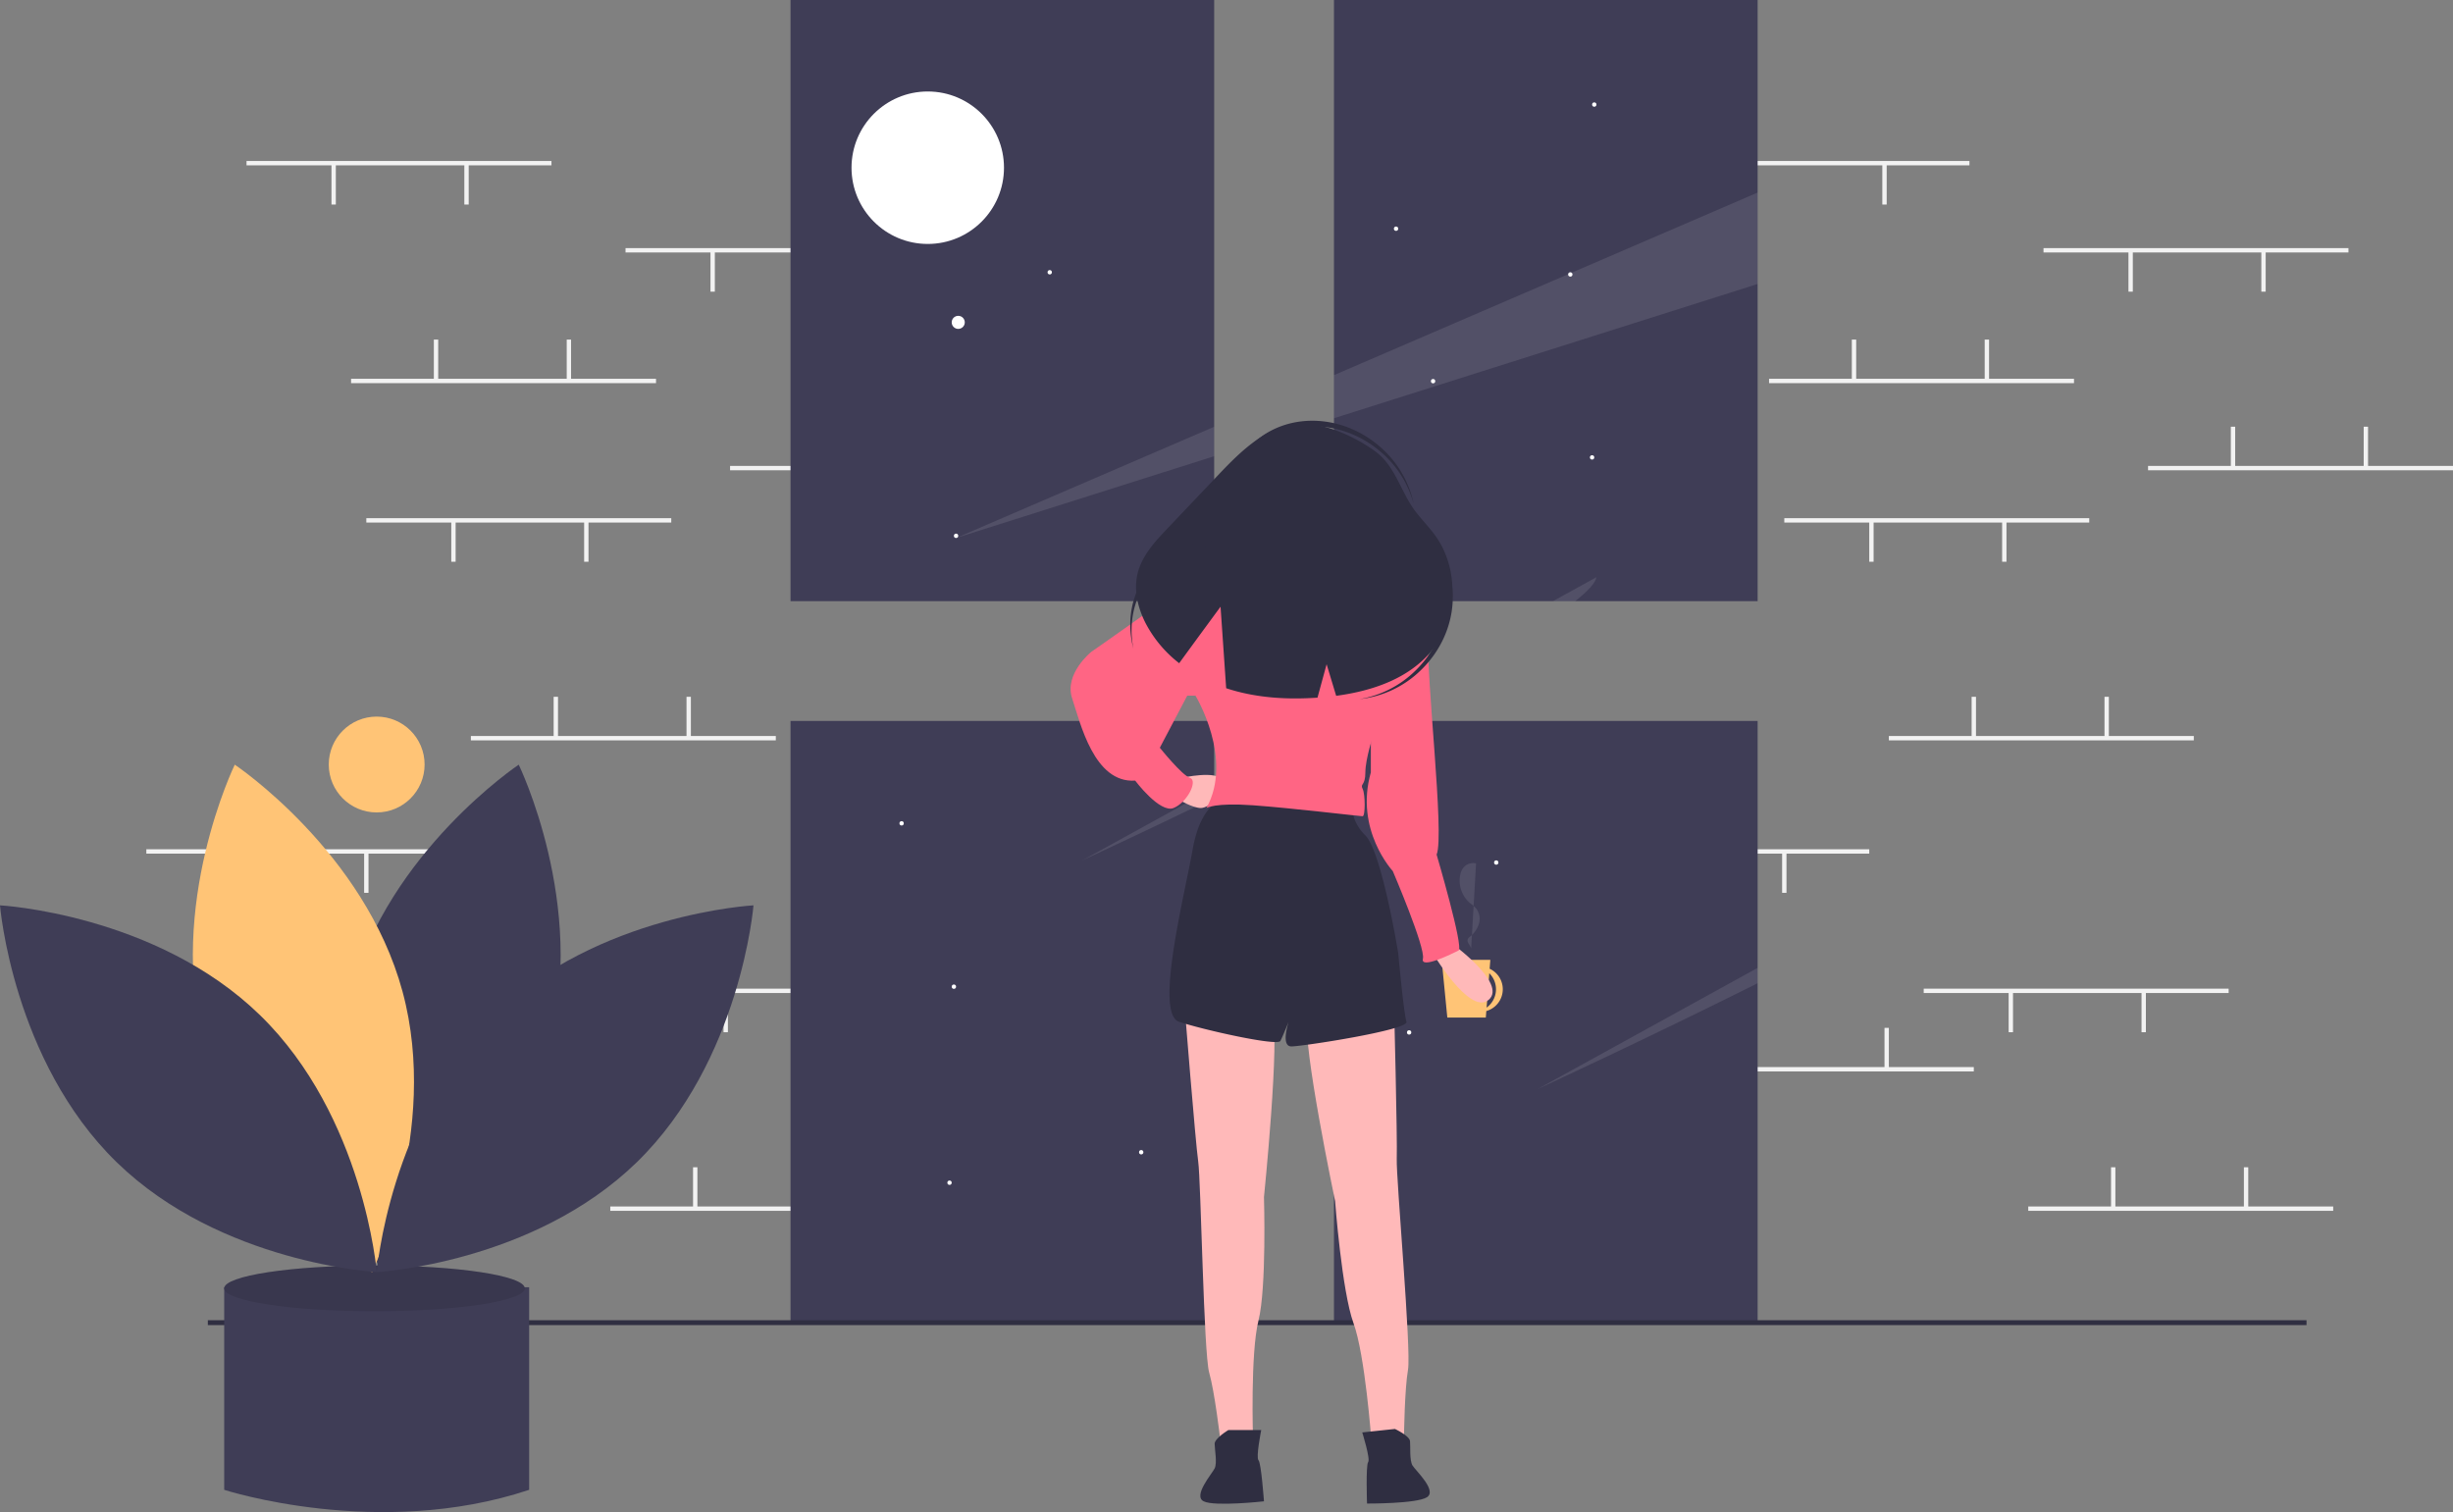 <?xml version="1.0" encoding="UTF-8"?>
<svg xmlns="http://www.w3.org/2000/svg" xmlns:xlink="http://www.w3.org/1999/xlink" data-name="Layer 1" width="1126.182" height="694.222" viewBox="0 0 1126.182 694.222">
  <rect x="0" y="0" width="1126.182" height="694.222" fill="#808080" stroke="none"/>
  <title>back_home</title>
  <rect x="161.182" y="173.908" width="140" height="2" fill="#f2f2f2"></rect>
  <rect x="199.182" y="155.908" width="2" height="18.5" fill="#f2f2f2"></rect>
  <rect x="260.182" y="155.908" width="2" height="18.5" fill="#f2f2f2"></rect>
  <rect x="113.182" y="73.908" width="140" height="2" fill="#f2f2f2"></rect>
  <rect x="213.182" y="75.408" width="2" height="18.5" fill="#f2f2f2"></rect>
  <rect x="152.182" y="75.408" width="2" height="18.5" fill="#f2f2f2"></rect>
  <rect x="335.182" y="213.908" width="140" height="2" fill="#f2f2f2"></rect>
  <rect x="373.182" y="195.908" width="2" height="18.5" fill="#f2f2f2"></rect>
  <rect x="434.182" y="195.908" width="2" height="18.5" fill="#f2f2f2"></rect>
  <rect x="287.182" y="113.908" width="140" height="2" fill="#f2f2f2"></rect>
  <rect x="387.182" y="115.408" width="2" height="18.5" fill="#f2f2f2"></rect>
  <rect x="326.182" y="115.408" width="2" height="18.5" fill="#f2f2f2"></rect>
  <rect x="280.182" y="553.908" width="140" height="2" fill="#f2f2f2"></rect>
  <rect x="318.182" y="535.908" width="2" height="18.5" fill="#f2f2f2"></rect>
  <rect x="379.182" y="535.908" width="2" height="18.5" fill="#f2f2f2"></rect>
  <rect x="232.182" y="453.908" width="140" height="2" fill="#f2f2f2"></rect>
  <rect x="332.182" y="455.408" width="2" height="18.5" fill="#f2f2f2"></rect>
  <rect x="271.182" y="455.408" width="2" height="18.5" fill="#f2f2f2"></rect>
  <rect x="216.182" y="337.908" width="140" height="2" fill="#f2f2f2"></rect>
  <rect x="254.182" y="319.908" width="2" height="18.5" fill="#f2f2f2"></rect>
  <rect x="315.182" y="319.908" width="2" height="18.5" fill="#f2f2f2"></rect>
  <rect x="168.182" y="237.908" width="140" height="2" fill="#f2f2f2"></rect>
  <rect x="268.182" y="239.408" width="2" height="18.5" fill="#f2f2f2"></rect>
  <rect x="207.182" y="239.408" width="2" height="18.5" fill="#f2f2f2"></rect>
  <rect x="115.182" y="489.908" width="140" height="2" fill="#f2f2f2"></rect>
  <rect x="153.182" y="471.908" width="2" height="18.5" fill="#f2f2f2"></rect>
  <rect x="214.182" y="471.908" width="2" height="18.5" fill="#f2f2f2"></rect>
  <rect x="67.182" y="389.908" width="140" height="2" fill="#f2f2f2"></rect>
  <rect x="167.182" y="391.408" width="2" height="18.5" fill="#f2f2f2"></rect>
  <rect x="106.182" y="391.408" width="2" height="18.5" fill="#f2f2f2"></rect>
  <rect x="812.182" y="173.908" width="140" height="2" fill="#f2f2f2"></rect>
  <rect x="850.182" y="155.908" width="2" height="18.5" fill="#f2f2f2"></rect>
  <rect x="911.182" y="155.908" width="2" height="18.5" fill="#f2f2f2"></rect>
  <rect x="764.182" y="73.908" width="140" height="2" fill="#f2f2f2"></rect>
  <rect x="864.182" y="75.408" width="2" height="18.5" fill="#f2f2f2"></rect>
  <rect x="803.182" y="75.408" width="2" height="18.5" fill="#f2f2f2"></rect>
  <rect x="986.182" y="213.908" width="140" height="2" fill="#f2f2f2"></rect>
  <rect x="1024.182" y="195.908" width="2" height="18.5" fill="#f2f2f2"></rect>
  <rect x="1085.182" y="195.908" width="2" height="18.5" fill="#f2f2f2"></rect>
  <rect x="938.182" y="113.908" width="140" height="2" fill="#f2f2f2"></rect>
  <rect x="1038.182" y="115.408" width="2" height="18.5" fill="#f2f2f2"></rect>
  <rect x="977.182" y="115.408" width="2" height="18.5" fill="#f2f2f2"></rect>
  <rect x="931.182" y="553.908" width="140" height="2" fill="#f2f2f2"></rect>
  <rect x="969.182" y="535.908" width="2" height="18.5" fill="#f2f2f2"></rect>
  <rect x="1030.182" y="535.908" width="2" height="18.5" fill="#f2f2f2"></rect>
  <rect x="883.182" y="453.908" width="140" height="2" fill="#f2f2f2"></rect>
  <rect x="983.182" y="455.408" width="2" height="18.5" fill="#f2f2f2"></rect>
  <rect x="922.182" y="455.408" width="2" height="18.5" fill="#f2f2f2"></rect>
  <rect x="867.182" y="337.908" width="140" height="2" fill="#f2f2f2"></rect>
  <rect x="905.182" y="319.908" width="2" height="18.5" fill="#f2f2f2"></rect>
  <rect x="966.182" y="319.908" width="2" height="18.5" fill="#f2f2f2"></rect>
  <rect x="819.182" y="237.908" width="140" height="2" fill="#f2f2f2"></rect>
  <rect x="919.182" y="239.408" width="2" height="18.5" fill="#f2f2f2"></rect>
  <rect x="858.182" y="239.408" width="2" height="18.5" fill="#f2f2f2"></rect>
  <rect x="766.182" y="489.908" width="140" height="2" fill="#f2f2f2"></rect>
  <rect x="804.182" y="471.908" width="2" height="18.5" fill="#f2f2f2"></rect>
  <rect x="865.182" y="471.908" width="2" height="18.5" fill="#f2f2f2"></rect>
  <rect x="718.182" y="389.908" width="140" height="2" fill="#f2f2f2"></rect>
  <rect x="818.182" y="391.408" width="2" height="18.5" fill="#f2f2f2"></rect>
  <rect x="757.182" y="391.408" width="2" height="18.5" fill="#f2f2f2"></rect>
  <rect x="362.934" width="194.5" height="276" fill="#3f3d56"></rect>
  <rect x="612.434" y="331" width="194.5" height="276" fill="#3f3d56"></rect>
  <rect x="612.434" width="194.5" height="276" fill="#3f3d56"></rect>
  <rect x="362.934" y="331" width="194.5" height="276" fill="#3f3d56"></rect>
  <rect x="95.424" y="606.131" width="963.51" height="2.241" fill="#2f2e41"></rect>
  <path d="M150.843,693.889h-11v93s71,23,140,0v-93Z" transform="translate(-36.909 -102.889)" fill="#3f3d56"></path>
  <ellipse cx="171.934" cy="591.5" rx="69" ry="10.5" fill="#3f3d56"></ellipse>
  <ellipse cx="171.934" cy="591.5" rx="69" ry="10.5" opacity="0.1"></ellipse>
  <path d="M289.051,582.775c-17.406,64.345-77.027,104.195-77.027,104.195s-31.4-64.473-13.993-128.818,77.027-104.195,77.027-104.195S306.457,518.43,289.051,582.775Z" transform="translate(-36.909 -102.889)" fill="#3f3d56"></path>
  <path d="M130.701,582.775c17.406,64.345,77.027,104.195,77.027,104.195s31.4-64.473,13.993-128.818-77.027-104.195-77.027-104.195S113.294,518.43,130.701,582.775Z" transform="translate(-36.909 -102.889)" fill="#ffc476"></path>
  <path d="M156.278,568.947c47.764,46.496,53.597,117.971,53.597,117.971s-71.606-3.91-119.369-50.406S36.909,518.541,36.909,518.541,108.515,522.451,156.278,568.947Z" transform="translate(-36.909 -102.889)" fill="#3f3d56"></path>
  <path d="M263.473,568.947c-47.764,46.496-53.597,117.971-53.597,117.971s71.606-3.91,119.369-50.406S382.843,518.541,382.843,518.541,311.237,522.451,263.473,568.947Z" transform="translate(-36.909 -102.889)" fill="#3f3d56"></path>
  <circle cx="172.934" cy="351" r="22" fill="#ffc476"></circle>
  <circle cx="439.934" cy="148" r="3" fill="#fff"></circle>
  <circle cx="425.934" cy="77" r="35" fill="#fff"></circle>
  <circle cx="481.934" cy="125" r="1" fill="#fff"></circle>
  <circle cx="657.934" cy="175" r="1" fill="#fff"></circle>
  <circle cx="646.934" cy="474" r="1" fill="#fff"></circle>
  <circle cx="435.934" cy="543" r="1" fill="#fff"></circle>
  <circle cx="730.934" cy="210" r="1" fill="#fff"></circle>
  <circle cx="720.934" cy="126" r="1" fill="#fff"></circle>
  <circle cx="686.934" cy="396" r="1" fill="#fff"></circle>
  <circle cx="632.934" cy="246" r="1" fill="#fff"></circle>
  <circle cx="640.934" cy="105" r="1" fill="#fff"></circle>
  <circle cx="731.934" cy="48" r="1" fill="#fff"></circle>
  <circle cx="437.934" cy="453" r="1" fill="#fff"></circle>
  <circle cx="523.934" cy="529" r="1" fill="#fff"></circle>
  <circle cx="413.934" cy="378" r="1" fill="#fff"></circle>
  <circle cx="438.934" cy="246" r="1" fill="#fff"></circle>
  <polygon points="438.934 247 557.434 195.93 557.434 209.45 438.934 247" fill="#fff" opacity="0.1"></polygon>
  <polygon points="806.934 88.41 806.934 130.38 612.434 192.02 612.434 172.23 806.934 88.41" fill="#fff" opacity="0.1"></polygon>
  <path d="M533.883,497.869l60.46-33.31v4.63C560.533,485.559,535.063,497.329,533.883,497.869Z" transform="translate(-36.909 -102.889)" fill="#fff" opacity="0.1"></path>
  <path d="M650.023,433.889h15.25q-7.935,4.095-15.93,8.13v-7.75Z" transform="translate(-36.909 -102.889)" fill="#fff" opacity="0.1"></path>
  <path d="M769.843,367.889c-.46,2.65-3.95,6.41-9.76,11h-10.21Z" transform="translate(-36.909 -102.889)" fill="#fff" opacity="0.1"></path>
  <path d="M843.843,547.249v7.06c-51.92,25.91-99.35,47.82-100.96,48.56Z" transform="translate(-36.909 -102.889)" fill="#fff" opacity="0.1"></path>
  <path d="M726.843,557.076a10.385,10.385,0,0,0-6.036-9.426l.32-4.084H698.782l2.598,26.501h17.668l.235-2.999A10.39,10.39,0,0,0,726.843,557.076Zm-7.435,8.41,1.238-15.779a10.352,10.352,0,0,1-1.238,15.779Z" transform="translate(-36.909 -102.889)" fill="#ffc476"></path>
  <path id="f4ac3ff5-258c-4399-9248-8391ae08b365-472" data-name="right hand" d="M702.753,535.506s26.42,18.871,17.613,26.42S693.946,539.281,693.946,539.281Z" transform="translate(-36.909 -102.889)" fill="#ffb9b9"></path>
  <path id="bf1f5e13-8e3a-4741-a85e-0bb4d1014665-473" data-name="left leg" d="M580.717,564.443s5.032,62.905,6.29,71.712,2.516,88.067,5.032,96.874S597.072,763.222,597.072,763.222h15.097s-1.258-39.001,2.516-54.098,2.516-56.614,2.516-56.614,7.549-74.228,3.774-84.293S580.717,564.443,580.717,564.443Z" transform="translate(-36.909 -102.889)" fill="#ffb9b9"></path>
  <path id="fa7b0e16-c331-457f-a12f-a08f2c008952-474" data-name="left shoe" d="M600.847,759.448s-6.29,3.774-6.29,6.29,1.258,8.807,0,11.323-10.065,12.581-5.032,15.097,27.678,0,27.678,0-1.258-17.613-2.516-18.871,1.258-13.839,1.258-13.839Z" transform="translate(-36.909 -102.889)" fill="#2f2e41"></path>
  <path id="f4024e73-c1c2-4428-8611-ad66221c5a25-475" data-name="right leg" d="M676.891,562.901s1.598,63.086,1.272,71.976,6.742,87.844,5.164,96.867-1.835,30.556-1.835,30.556l-15.014,1.585s-2.843-38.918-8.181-53.535-8.445-56.038-8.445-56.038-15.298-73.025-12.601-83.431S676.891,562.901,676.891,562.901Z" transform="translate(-36.909 -102.889)" fill="#ffb9b9"></path>
  <path id="a008d2cf-381c-4d23-b52a-803eac2543b7-476" data-name="right shoe" d="M677.342,758.942s6.652,3.093,6.916,5.595-.327,8.89,1.189,11.26,11.33,11.455,6.589,14.486-27.525,2.905-27.525,2.905-.598-17.648.521-19.031-2.704-13.631-2.704-13.631Z" transform="translate(-36.909 -102.889)" fill="#2f2e41"></path>
  <path id="f779e54b-d4cb-4215-8e38-13737b8c9741-477" data-name="pants" d="M598.331,470.085s-10.065,1.258-13.839,22.646-17.613,75.486-6.29,79.26,45.292,11.323,46.55,8.807,3.774-8.807,3.774-8.807S624.751,583.314,629.783,583.314s54.098-7.549,52.84-11.323-3.774-31.452-3.774-31.452-7.549-46.55-15.097-54.098a20.632,20.632,0,0,1-6.29-16.355Z" transform="translate(-36.909 -102.889)" fill="#2f2e41"></path>
  <path id="ed7973b0-4ac2-4dfd-9025-75a9fc26774c-478" data-name="left hand" d="M579.459,460.02s16.355-3.774,18.871,1.258-6.29,12.581-10.065,12.581-10.065-3.774-10.065-3.774Z" transform="translate(-36.909 -102.889)" fill="#ffb9b9"></path>
  <circle id="a0973ec9-0189-41bb-9fc7-749accd47115" data-name="head" cx="600.453" cy="225.897" r="22.646" fill="#ffb9b9"></circle>
  <path id="fee270f8-9d28-4acf-9daf-d285b710d8cb-479" data-name="neck" d="M623.68,344.301s-2.704,20.103-5.22,20.103,18.871,11.323,18.871,11.323l16.355-2.516,5.032-7.549s-7.804-12.122-7.804-22.187S623.68,344.301,623.68,344.301Z" transform="translate(-36.909 -102.889)" fill="#ffb9b9"></path>
  <path id="a5149c73-902a-4296-b98c-0ab474a0aab0-480" data-name="upper body" d="M628.525,364.405s-3.774-2.516-5.032-2.516H613.428c-1.258,0-17.613,3.774-17.613,3.774l-10.065,56.614s17.613,28.936,5.032,51.582c0,0,3.774-2.516,21.388-1.258s49.066,5.032,50.324,5.032,1.258-10.065,0-12.581,1.258-1.258,1.258-7.549,3.774-17.613,3.774-17.613l17.613-64.163s-22.646-12.581-26.42-11.323-15.097,5.032-17.613,3.774S628.525,364.405,628.525,364.405Z" transform="translate(-36.909 -102.889)" fill="#ff6584"></path>
  <path id="b7aca075-39de-44d0-b6a6-9c2227e62ba9-481" data-name="left arm" d="M599.589,366.921l-3.774-1.258s-7.549-1.258-16.355,6.29-41.517,30.194-41.517,30.194-12.581,10.065-8.807,21.388,10.065,39.001,28.936,37.743c0,0,11.323,15.097,17.613,12.581s11.323-12.581,7.549-13.839-13.839-13.839-13.839-13.839l12.581-23.904h3.774l13.839-7.549Z" transform="translate(-36.909 -102.889)" fill="#ff6584"></path>
  <path id="e668ed40-8c90-4e88-adc6-99915460fb10-482" data-name="right arm" d="M675.074,374.47l10.065,1.258s8.807,3.774,7.549,20.13,7.549,90.583,3.774,99.39c0,0,12.581,42.775,10.065,44.033s-17.613,8.807-16.355,3.774-13.839-40.259-13.839-40.259-17.613-18.871-10.065-45.292V436.116Z" transform="translate(-36.909 -102.889)" fill="#ff6584"></path>
  <path d="M696.077,349.119c-2.807-3.969-6.259-7.438-9.222-11.293-6.829-8.888-9.192-20.73-18.356-27.546-9.068-6.744-23.459-13.382-34.806-12.85-14.955.701-26.819,12.303-37.129,23.16q-11.818,12.445-23.636,24.889c-5.7,6.002-11.61,12.374-13.664,20.392-1.974,7.706-.048,15.985,3.567,23.071a56.152,56.152,0,0,0,15.443,18.435c7.912-10.894,18.996-25.937,18.996-25.937l2.58,37.417c13.404,4.442,27.803,5.316,41.928,4.334l4.184-15.341,4.391,14.492c16.88-2.238,33.839-8.066,44.288-21.239C706.195,386.539,706.809,364.298,696.077,349.119Z" transform="translate(-36.909 -102.889)" fill="#2f2e41"></path>
  <path d="M601.814,345.341c-2.334-11.722.188-23.867,8.029-33.168,14.487-17.183,41.608-18.148,60.576-2.156a47.753,47.753,0,0,1,15.549,24.326A47.495,47.495,0,0,0,669.825,307.443c-18.968-15.992-46.089-15.027-60.576,2.156C600.831,319.583,598.543,332.843,601.814,345.341Z" transform="translate(-36.909 -102.889)" fill="#2f2e41"></path>
  <path d="M557.248,400.636c-2.334-11.722.188-23.867,8.029-33.168,14.487-17.183,41.608-18.148,60.576-2.156a47.753,47.753,0,0,1,15.549,24.326,47.495,47.495,0,0,0-16.143-26.901c-18.968-15.992-46.089-15.027-60.576,2.156C556.265,374.878,553.977,388.139,557.248,400.636Z" transform="translate(-36.909 -102.889)" fill="#2f2e41"></path>
  <path d="M658.32,339.055c11.895-1.171,23.733,2.533,32.218,11.251,15.675,16.106,13.969,43.19-3.81,60.494a47.753,47.753,0,0,1-25.737,13.082,47.494,47.494,0,0,0,28.358-13.42c17.78-17.304,19.485-44.388,3.81-60.494C684.05,340.61,671.079,337.028,658.32,339.055Z" transform="translate(-36.909 -102.889)" fill="#2f2e41"></path>
  <path d="M714.58,499.294a5.867,5.867,0,0,0-6.191,2.432,7.996,7.996,0,0,0-.999,2.466,13.52,13.52,0,0,0,4.298,13.228,25.952,25.952,0,0,1,2.749,2.333,7.817,7.817,0,0,1,1.514,7.038,11.853,11.853,0,0,1-4.127,6.103,3.37,3.37,0,0,0-1.015,1.086c-.676,1.448,1.068,2.825,1.512,4.36" transform="translate(-36.909 -102.889)" fill="#fff" opacity="0.1"></path>
</svg>

